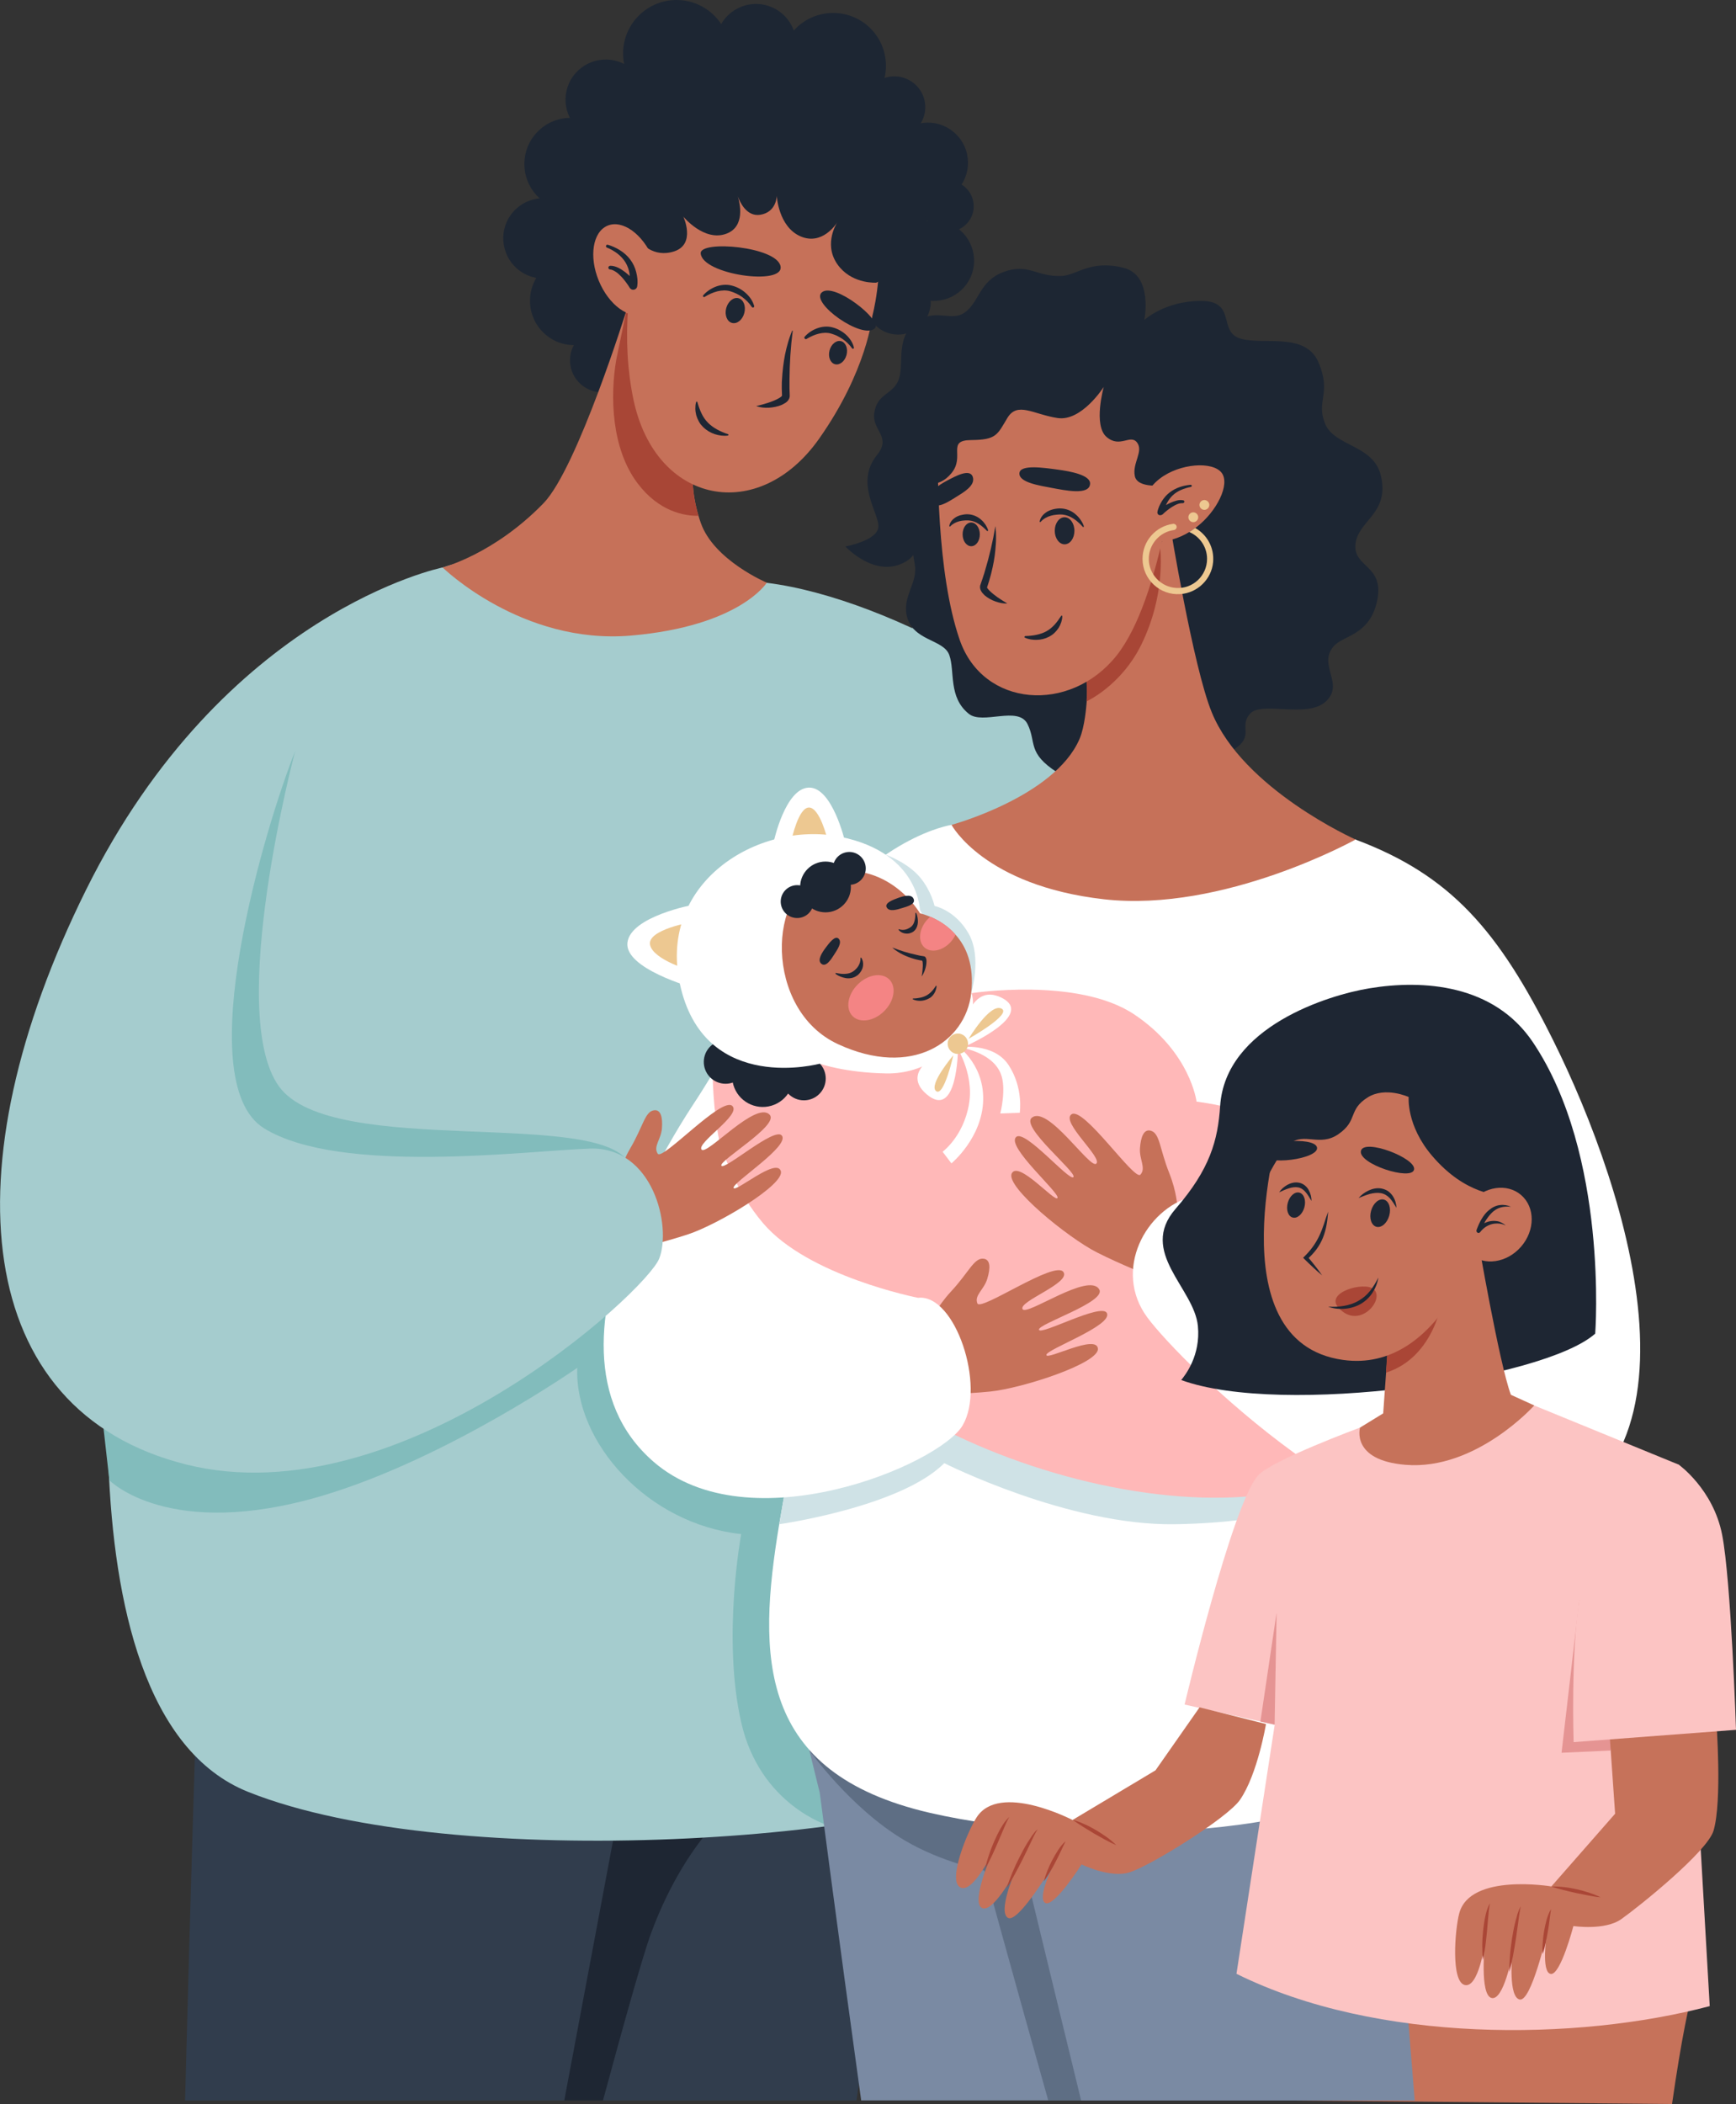 <?xml version="1.0" encoding="utf-8"?>
<!-- Generator: Adobe Illustrator 26.3.1, SVG Export Plug-In . SVG Version: 6.00 Build 0)  -->
<svg version="1.1" id="couple" xmlns="http://www.w3.org/2000/svg" xmlns:xlink="http://www.w3.org/1999/xlink" x="0px" y="0px"
	 viewBox="0 0 1552.4 1880.9" style="enable-background:new 0 0 1552.4 1880.9;" xml:space="preserve">
<rect x="0" y="0" width="1552.4" height="1880.9" fill="#333333" stroke="none"/>
<style type="text/css">
	.st0{fill:#C6725A;}
	.st1{fill:#313D4D;}
	.st2{fill:#1E2633;}
	.st3{fill:#A5CCCE;}
	.st4{fill:#82BCBC;}
	.st5{fill:#7A8AA3;}
	.st6{fill:#5E6E84;}
	.st7{fill:#1D2633;}
	.st8{fill:#FFFFFF;}
	.st9{fill:#CFE2E6;}
	.st10{fill:#C67159;}
	.st11{fill:#A84636;}
	.st12{fill:#EDC891;}
	.st13{fill:#FFB8B8;}
	.st14{fill:#F48484;}
	.st15{fill:#FCC4C3;}
	.st16{fill:#E59493;}
	.st17{fill:#AA4636;}
</style>
<path class="st0" d="M1522.3,1758c0,0-9.9,3.2-27.1,122.9l-370.7-3.4c3.2-124.7-15.4-129.6-15.4-129.6L1522.3,1758z"/>
<path class="st1" d="M812.4,1549c0,0-20,144.3-46.5,328.8H165.5c5-192.2,9.9-344.5,9.9-344.5L812.4,1549z"/>
<path class="st2" d="M668.9,1603.1c0,0-52.5,32.4-86.8,125.4c-7.2,19.5-24.5,81.3-42.9,149.2h-34.6l50.6-269.5L668.9,1603.1z"/>
<path class="st3" d="M110.7,1072.4c0,0-73.7,455.9,111.5,529.6c185.1,73.7,594.9,43.8,699.6-15.9c104.7-59.7,82.3-826.2,62.6-889.9
	c-19.7-63.7-185.7-161.2-298.8-175.2c-113.1-14-232.2-34.2-289.9-13.6C338.1,527.9,116.4,745.9,110.7,1072.4z"/>
<path class="st3" d="M589.5,992.2c0,0,117.6-193.5,172.2-224.6c54.5-31.1,101.4-39,126.8-47.9c25.4-8.9,41.1-23.1,41.1-23.1
	s-23-14.6-25.3-30.3c-2.2-15.7-21.6-4.2-38.1-15.7c-16.5-11.5-27.4-26.2-27.7-58.6c-0.3-32.5-23.3-30.8-23.3-30.8l197.9,110
	L786.2,874.7L589.5,992.2z"/>
<path class="st4" d="M264,671.2c0,0-62.1,233.7-14.6,299.9c47.2,65.9,294.8,17.5,314.6,71.7l177.4,83.3v506.1
	c0,0-61.8-18.3-78.6-92.5c-17.2-75.8,0-168.3,0-168.3c-83.6-8.9-149-81.8-146.6-148.6c0,0-116,81.1-228.2,114.4
	c-137,40.6-190.2-13.9-190.2-13.9L59,978.8L264,671.2z"/>
<path class="st5" d="M1142.4,1591.8c0,0-7.3,123.4-17.9,285.9H770.1c-21.7-157-37.1-275.4-37.1-275.4l-1.7-6.8l-7.6-30.9l302.5,19.6
	L1142.4,1591.8z"/>
<path class="st6" d="M1064.9,1877.8H937.4c-32.5-115.6-57.2-205.7-57.2-205.7s-36.8-6.5-71.6-27.1c-47.9-28.3-84.8-80.2-84.8-80.2
	l302.5,19.6L1064.9,1877.8z"/>
<path class="st5" d="M1265.1,1877.8H966.8c-37.6-154.1-65.4-269.7-65.4-269.7l336-43.4C1239.3,1568.2,1251.2,1704,1265.1,1877.8z"/>
<path class="st7" d="M709.5,27.7c-17.1,19.6-15.1,49.4,4.5,66.6c19.6,17.2,49.4,15.1,66.6-4.5c17.2-19.6,15.1-49.4-4.5-66.6
	C756.4,6.1,726.6,8.1,709.5,27.7z"/>
<path class="st7" d="M551,317.7c0,0-57.4-110.1-49.3-151.4c8.1-41.3,47.1-88.8,85.9-107c38.7-18.1,82.8-25.2,123.1-12.3
	c40.3,12.9,62.7,20.5,89.2,48.8c26.5,28.3,44.6,60.1,32.5,92.2c-12,32.1-12.2,47.6-33.9,63C776.8,266.4,611.3,377.6,551,317.7z"/>
<path class="st7" d="M479.1,119.5c-15,17.1-13.2,43.2,3.9,58.2c17.1,15,43.2,13.2,58.2-3.9c15-17.1,13.2-43.2-3.9-58.2
	C520.1,100.6,494.1,102.3,479.1,119.5z"/>
<path class="st7" d="M514.6,65.5c-13.1,14.9-11.5,37.6,3.4,50.7c14.9,13.1,37.6,11.5,50.7-3.4c13.1-14.9,11.5-37.6-3.4-50.7
	C550.4,49,527.7,50.6,514.6,65.5z"/>
<path class="st7" d="M830.8,169.4c-8.3,9.4-7.3,23.8,2.2,32.1c9.4,8.3,23.8,7.3,32.1-2.2c8.3-9.4,7.3-23.8-2.2-32.1
	C853.4,159,839.1,159.9,830.8,169.4z"/>
<path class="st7" d="M808.1,209.4c-13.1,14.9-11.5,37.6,3.4,50.7c14.9,13.1,37.6,11.5,50.7-3.4c13.1-14.9,11.5-37.6-3.4-50.7
	C843.9,192.9,821.2,194.4,808.1,209.4z"/>
<ellipse transform="matrix(0.978 -0.211 0.211 0.978 -12.092 178.01)" class="st7" cx="829.3" cy="145.7" rx="35.9" ry="35.9"/>
<path class="st7" d="M779.1,77.7c-10,11.5-8.9,28.9,2.6,38.9c11.5,10,28.9,8.9,38.9-2.6c10-11.5,8.9-28.9-2.6-38.9
	C806.5,65,789.1,66.2,779.1,77.7z"/>
<path class="st7" d="M649,15.8c-13.1,14.9-11.5,37.6,3.4,50.7c14.9,13.1,37.6,11.5,50.7-3.4c13.1-14.9,11.5-37.6-3.4-50.7
	C684.7-0.7,662,0.9,649,15.8z"/>
<ellipse transform="matrix(0.999 -3.590845e-02 3.590845e-02 0.999 -1.326 21.763)" class="st7" cx="605.2" cy="47.8" rx="47.8" ry="47.8"/>
<path class="st7" d="M516.8,303.2c-10.4,11.9-9.2,30,2.7,40.4c11.9,10.4,30,9.2,40.4-2.7c10.4-11.9,9.2-30-2.7-40.4
	C545.3,290.1,527.2,291.3,516.8,303.2z"/>
<path class="st7" d="M458.9,189.4c-13.1,14.9-11.5,37.6,3.4,50.7c14.9,13.1,37.6,11.5,50.7-3.4c13.1-14.9,11.5-37.6-3.4-50.7
	C494.7,173,472,174.5,458.9,189.4z"/>
<path class="st7" d="M781.2,250.8c-10.6,12.1-9.4,30.5,2.8,41.1c12.1,10.6,30.5,9.4,41.1-2.8c10.6-12.1,9.4-30.5-2.8-41.1
	C810.3,237.5,791.8,238.7,781.2,250.8z"/>
<path class="st7" d="M483.7,242.8c-14.4,16.5-12.7,41.6,3.8,56c16.5,14.4,41.6,12.7,56-3.8c14.4-16.5,12.7-41.6-3.8-56
	C523.2,224.6,498.1,226.3,483.7,242.8z"/>
<path class="st7" d="M1023.4,286c0,0,18.2-17,50.6-17s14.6,27.9,35.6,33.8c20.9,5.9,58.2-6.3,69.7,21.7c11.5,28-2.7,33.5,5.6,54.2
	c8.4,20.7,43.6,18.7,50,46.8c7.8,33.8-20.7,39.7-22.8,61.1c-2.1,21.5,27.7,18.3,18.8,53c-7.4,28.9-30.6,28.5-38.7,38.6
	c-13.7,16.9,10.3,33.1-6.5,48.8c-16.7,15.7-57.7-0.7-67.9,11.1c-10.3,11.8,4.5,19.7-14.4,31.9c-18.9,12.3-130.2,38.3-157.7,20.7
	c-27.6-17.7-18.6-27-26.9-43.5c-8.3-16.5-40.1,1-52.5-9.1c-18.5-14.9-12.2-37.9-17.4-52.5c-5.2-14.6-33.4-12.2-38.2-35.9
	c-3.4-16.8,10.1-29.2,7.4-44.7c-2.2-12.8-2.2-19.8-12.8-41.7c-10.6-21.9,16.9-35.2,26.2-61.4C840.8,375.7,1023.4,286,1023.4,286z"/>
<path class="st8" d="M756,1164.4l43-130.8l18.3-31.4l33.6-264.8c0,0-69,10.1-132.3,101.9c-22.1,32.1-123.2,173-137.8,228.8
	C559,1151.6,756,1164.4,756,1164.4z"/>
<path class="st8" d="M831.5,1620.6c137.3,31.7,371.6,23.5,442.6-53.1c40.5-43.6,39.6-157.3,40.2-164.2
	c6.6-82.5-0.2-213.1-10.8-327.4c-9.7-104.7-22.6-195.7-31.2-223.1c-21.7-69.3-60.1-102.3-60.1-102.3l-361.3-13.1
	c0,0-70.6,94.7-94.9,176.8c-17,57.5-21.2,220.6-40.3,341.5c-3.6,22.5-7.8,45.1-11.9,67.5c-2.4,13.3-4.8,26.4-7,39.4
	C677.2,1480.7,676.9,1584.9,831.5,1620.6z"/>
<path class="st9" d="M1014.2,1127.7c0,0.3,0.1,62.3,58.9,125.3c97.6,104.6,199.7,139.8,241.2,150.4c6.6-82.5-0.2-213.1-10.8-327.4
	l-91.3-107.6c0.8,1.3,39.3,68.7-8.1,79c-31.1,6.7-105.9,7-139.7,13.7C1019.7,1069.8,1014.2,1127.7,1014.2,1127.7z"/>
<path class="st9" d="M696.8,1362.6c0,0,108.6-15.4,147.6-54.6c32-32.2,23.6-62.6,23.6-62.6l-164.2,77.8
	C701.3,1336.4,699,1349.6,696.8,1362.6z"/>
<path class="st10" d="M850.9,737.4c0,0,28.9,54.3,136.2,66.5c107.3,12.2,225.1-53.4,225.1-53.4s-100.5-44.8-128.6-113.7
	c-16.7-40.7-37.3-167.5-37.3-167.5l-8.9,17.9l-2.4,3.6l-66.2,99.8c0,0,2.1,8.1,3,19.2c0.4,5.2,0.5,11,0,17
	c-0.4,5.2-1.8,22.9-6.4,33.7C943.2,712.3,850.9,737.4,850.9,737.4z"/>
<path class="st11" d="M971.6,627c0,0,30.9-13.9,49-50.7c21.6-44,17.4-83.3,16.6-88.9c-0.1-0.5-0.1-0.7-0.1-0.7l-2.3,4.3l-63.2,119
	C972,615.2,972.1,621,971.6,627z"/>
<path class="st10" d="M1052.8,402.1c0,0-13.1,132.6-54.6,184.3c-41.5,51.7-119.1,46-140-14.4c-20.9-60.4-19.7-155.2-19.7-184.3
	c0-29.1,37.4-92.4,113.3-84.2C1027.8,311.8,1052.4,367.2,1052.8,402.1z"/>
<path class="st7" d="M974.8,432.5c-0.6,10.7-23,5.7-34.1,3.7c-11.1-2.1-29.6-4.9-29.1-13.1c0.4-8.2,22.2-4.9,34.1-3.3
	C957.6,421.4,975.2,424.7,974.8,432.5z"/>
<path class="st7" d="M1041.3,433.7c0,0-24.1,3.5-26.5-8.1c-2.4-11.6,8-22.1,2-30c-6-7.9-15.3,5.4-27.3-5
	c-12.1-10.4-2.5-44.7-2.5-44.7s-19.7,31.1-41.3,27.8c-21.7-3.3-35.9-15-44.9,0c-9,15-9.7,19.5-32.3,19.7
	c-22.5,0.1-5.2,14.4-17.6,29.5c-12.4,15-22.3,5.5-30,17.7c-7.5,11.8,11.5,47.7-10.2,61c-27.3,16.8-54.7-13.1-54.7-13.1
	s27.6-4.9,29.4-16.8c1.8-11.9-21.8-39.4-1.1-65c13.3-16.5-4.8-22-2.5-37.5c2.5-16.7,14.8-16.2,20.8-27.5c7.2-13.7-3-37.8,15.4-52.7
	c18.5-15,32-0.3,45.1-9.9c12.5-9.2,13-28.2,34.4-36c22.3-8.2,29.3,4.6,51.8,3.6c13.8-0.6,25.4-14.7,55.4-7.3
	c26.7,6.6,18.6,46.6,18.6,46.6s31.8-19.2,48.8-0.9c17,18.3,9.9,44.5,14.9,53.2c11.5,19.7,17.1,30.7,16.2,52.3
	C1102.4,412.2,1041.3,433.7,1041.3,433.7z"/>
<path class="st9" d="M844.4,1308c0,0,111,56,206,54.6c95-1.4,138.3-23.6,138.3-23.6l-30.5-25.2l-315.4-36.4L844.4,1308z"/>
<path class="st10" d="M1023,477.6c8,10.3,29,7.4,47.1-6.5c18-13.9,30.2-38.2,22.3-48.5c-8-10.3-37.2-8.6-55.3,5.3
	C1019.1,441.7,1015.1,467.2,1023,477.6z"/>
<g>
	<path class="st12" d="M1063.5,475.6c9.3,4,15.9,13.2,15.9,24c0,15-12.6,27-27.7,26c-13.4-0.8-24.1-12-24.4-25.3
		c-0.3-13.5,9.6-24.8,22.6-26.5c1.4-0.2,2.4-1.5,2.3-2.9l0,0c-0.1-1.6-1.6-2.8-3.2-2.6c-15.4,2.1-27.3,15.3-27.3,31.3
		c0,18.2,15.4,32.8,33.9,31.5c15.3-1.1,27.8-13.3,29.2-28.5c1.2-13.1-5.5-24.7-16-30.6C1067,473.3,1065.3,474.5,1063.5,475.6z"/>
</g>
<path class="st2" d="M969.2,470.4c-0.6-2-1.6-3.8-2.8-5.5c-1.1-1.7-2.5-3.3-4.1-4.7c-3.1-2.9-7.2-4.9-11.6-5.5
	c-1.1-0.2-2.2-0.1-3.3-0.2c-1.1,0.1-2.1,0.1-3.2,0.3c-2.1,0.3-4.2,0.9-6.2,1.8c-3.9,1.8-7.5,5.2-8.3,9.5c-0.1,0.3,0.1,0.5,0.4,0.6
	c0.2,0,0.3,0,0.5-0.2l0.1-0.1c2.5-2.8,5.8-4.5,9.1-5.4c1.7-0.5,3.4-0.7,5.2-0.9c0.9-0.1,1.8-0.1,2.7-0.2c0.8,0.1,1.7,0,2.5,0.1
	c3.4,0.4,6.7,1.6,9.7,3.6c0.8,0.5,1.5,1,2.3,1.6c0.7,0.6,1.4,1.2,2.1,1.8c1.4,1.2,2.8,2.6,4,4l0,0c0.2,0.2,0.6,0.3,0.8,0
	C969.2,470.8,969.2,470.6,969.2,470.4z"/>
<path class="st2" d="M943.2,474.5c0,6.7,4,12.1,8.8,12.1c4.9,0,8.8-5.4,8.8-12.1s-4-12.1-8.8-12.1
	C947.1,462.4,943.2,467.8,943.2,474.5z"/>
<path class="st7" d="M831.8,447.3c3.4,10.1,16.4,1.2,23-2.9c6.6-4.1,17.7-10.3,15.1-18.1c-2.6-7.8-15.7-0.5-22.9,3.3
	C839.8,433.4,829.4,439.9,831.8,447.3z"/>
<path class="st2" d="M883.6,474c-0.5-1.8-1.4-3.4-2.3-4.9c-1-1.5-2.2-3-3.6-4.2c-2.7-2.6-6.4-4.4-10.3-5c-1-0.2-2-0.1-3-0.2
	c-0.9,0.1-1.9,0.1-2.8,0.3c-1.9,0.3-3.7,0.8-5.5,1.6c-3.5,1.7-6.6,4.7-7.2,8.5c0,0.3,0.1,0.5,0.4,0.6c0.2,0,0.3,0,0.4-0.1l0.1-0.1
	c2.3-2.4,5.1-3.7,8-4.5c1.5-0.4,3-0.6,4.5-0.7c0.8-0.1,1.6-0.1,2.3-0.1c0.7,0,1.5,0,2.2,0.1c2.9,0.3,5.7,1.3,8.3,3
	c2.7,1.6,5.1,3.9,7.5,6.3l0,0c0.2,0.2,0.6,0.2,0.8,0C883.6,474.4,883.6,474.2,883.6,474z"/>
<path class="st2" d="M860.8,477.7c0,5.9,3.5,10.6,7.7,10.6c4.3,0,7.7-4.7,7.7-10.6c0-5.9-3.5-10.6-7.7-10.6
	C864.2,467.1,860.8,471.8,860.8,477.7z"/>
<path class="st2" d="M890.1,470.5c-2.3,13.6-5.4,26.9-9.3,39.8l-0.7,2.4l-0.8,2.4c-0.5,1.6-1,3.2-1.6,4.8l-0.8,2.4l-0.2,0.6
	l-0.1,0.2l-0.1,0.4c-0.1,0.3-0.1,0.5-0.1,0.8c-0.1,1,0.1,1.9,0.3,2.6c0.5,1.4,1.2,2.4,1.8,3.2c0.7,0.8,1.4,1.5,2.1,2.2
	c3,2.5,6.2,4.2,9.6,5.4c3.4,1.2,7,2,10.6,1.8c0,0,0,0,0,0c0,0,0,0,0,0c-3.1-1.8-5.9-3.6-8.7-5.5c-2.7-1.9-5.3-4-7.4-6.1
	c-0.5-0.5-1-1.1-1.4-1.6c-0.4-0.5-0.6-1-0.7-1.2c0-0.1,0-0.1,0,0.1c0,0,0,0.1,0,0.1c0,0,0,0.1,0,0.1l0-0.1l0.2-0.6l0.8-2.5l0.8-2.5
	l0.7-2.5c0.5-1.7,1-3.4,1.4-5.1c1.7-6.8,3-13.7,3.6-20.6c0.3-3.5,0.6-6.9,0.6-10.4c0-1.7,0-3.5-0.1-5.2c-0.1-1.7-0.2-3.5-0.4-5.2
	c0-0.1-0.1-0.2-0.2-0.2C890.1,470.4,890.1,470.4,890.1,470.5z"/>
<path class="st9" d="M752.6,1176l-15.9-123.2c0,0-12.9,23.8-12.9,76.7C723.8,1170.9,752.6,1176,752.6,1176z"/>
<path class="st2" d="M916.4,570c3.4,1.6,7.1,2.1,10.8,2c3.7-0.1,7.5-1,10.9-2.8c0.8-0.5,1.7-0.9,2.5-1.5c0.4-0.3,0.8-0.6,1.2-0.9
	l1.1-1c1.4-1.3,2.6-2.8,3.7-4.4c1-1.6,1.8-3.3,2.4-5.1c0.5-1.8,1-3.6,0.9-5.5c0-0.3-0.2-0.5-0.5-0.5c-0.2,0-0.3,0.1-0.4,0.2l0,0
	c-1.9,2.9-3.9,5.7-6,8c-1.1,1.2-2.2,2.2-3.4,3.2c-1.2,1-2.5,1.8-3.8,2.6c-2.7,1.5-5.7,2.5-8.9,3.2c-3.2,0.7-6.6,1-10,1.1l-0.1,0
	c-0.3,0-0.6,0.3-0.6,0.6C916,569.7,916.2,569.9,916.4,570z"/>
<g>
	<path class="st13" d="M868.5,887.9c0,0,95.2-14.8,145.7,18.9c50.4,33.7,55.8,78,55.8,78s239.4,26.8,208.8,225.6
		c-30.6,198.9-368.6,136.1-511.7,18.4s-132.6-273-127.4-322.2c7.5-71.9,146.8-38.3,146.8-38.3L868.5,887.9"/>
</g>
<ellipse transform="matrix(0.556 -0.832 0.832 0.556 -482.501 1025.558)" class="st7" cx="718.1" cy="964.1" rx="19.5" ry="19.5"/>
<ellipse transform="matrix(0.724 -0.69 0.69 0.724 -476.09 709.22)" class="st7" cx="648.6" cy="949.8" rx="19.5" ry="19.5"/>
<ellipse transform="matrix(0.959 -0.284 0.284 0.959 -245.389 233.901)" class="st7" cx="682.4" cy="961.5" rx="27.4" ry="27.4"/>
<path class="st8" d="M692,752.1c0,0,10.2-47.3,31.2-48c21-0.8,32.4,48,32.4,48H692z"/>
<path class="st8" d="M619.6,808.9c0,0-55.5,10.3-58.5,33.6c-3.1,23.3,58.5,40.4,58.5,40.4V808.9z"/>
<path class="st12" d="M707.9,750.6c0,0,6.1-29.1,15.7-28.7c9.6,0.4,16.2,28,16.2,28L707.9,750.6z"/>
<path class="st12" d="M619.6,824.1c0,0-41,6.8-38.3,20.5c2.7,13.7,38.3,24,38.3,22.9C619.6,866.4,619.6,824.1,619.6,824.1z"/>
<path class="st9" d="M792.1,764.1c0,0,19.4,6.8,30.7,20.3c10.1,12.1,12.9,25.5,12.9,25.5s18.4,3.5,30.5,24.7
	c12.1,21.2,2.3,53.2,2.3,53.2L792.1,764.1z"/>
<path class="st8" d="M850.9,935.8c0,0-21.6,24.5-58.3,23.8c-36.7-0.6-59.6-8.7-59.6-8.7S632.5,978.3,609,884
	c-23.6-94.3,69-150.7,142.2-136c73.2,14.7,71.6,68.5,71.6,68.5s49.9,56.4,47.2,81.5S850.9,935.8,850.9,935.8z"/>
<path class="st10" d="M868.5,887.9c-5,43.6-52.9,76.2-119.2,45.5C682.9,902.7,686,794,737.6,781c56.5-14.2,85.1,35.5,85.1,35.5
	s3.8,0.8,9.3,3.1c6.4,2.7,15.2,7.6,22.5,16C864.1,846.3,871.3,862.8,868.5,887.9z"/>
<ellipse transform="matrix(0.973 -0.23 0.23 0.973 -158.135 195.281)" class="st7" cx="759.5" cy="776.7" rx="14.7" ry="14.7"/>
<circle class="st7" cx="738.2" cy="792.9" r="22.7"/>
<ellipse transform="matrix(0.944 -0.33 0.33 0.944 -225.99 280.128)" class="st7" cx="712.7" cy="806.2" rx="14.7" ry="14.7"/>
<path class="st2" d="M819.5,816.5c0.6,1.4,0.9,2.8,1.1,4.2c0.2,1.4,0.3,2.8,0.2,4.1c-0.2,2.7-1.2,5.3-2.9,7
	c-0.4,0.5-0.9,0.8-1.4,1.2c-0.5,0.3-1,0.6-1.6,0.8c-1.1,0.5-2.3,0.8-3.6,0.8c-2.6,0.1-5.6-0.8-7.7-3.3c-0.1-0.2-0.2-0.4-0.1-0.5
	c0.1-0.1,0.2-0.1,0.3-0.1l0.1,0c2.3,0.8,4.4,0.7,6.2,0.2c0.9-0.3,1.8-0.6,2.6-1.1c0.4-0.2,0.8-0.5,1.2-0.7c0.3-0.3,0.7-0.5,1.1-0.8
	c1.3-1.2,2.3-2.9,2.8-5c0.6-2.1,0.8-4.5,0.8-7l0,0c0-0.2,0.2-0.4,0.4-0.3C819.3,816.2,819.5,816.3,819.5,816.5z"/>
<path class="st2" d="M747.4,870.8c1.4,1,2.8,1.7,4.3,2.3c1.5,0.6,3.1,1,4.6,1.3c3.2,0.5,6.4,0,9.1-1.6c0.7-0.4,1.2-0.9,1.9-1.3
	c0.5-0.5,1-1,1.5-1.6c0.9-1.1,1.7-2.4,2.3-3.9c1.1-2.9,1.1-6.6-0.8-9.7c-0.1-0.2-0.4-0.3-0.6-0.2c-0.1,0.1-0.2,0.2-0.2,0.3l0,0.1
	c0.1,2.9-0.8,5.2-2,7.2c-0.6,1-1.4,1.9-2.2,2.7c-0.4,0.4-0.9,0.8-1.3,1.2c-0.5,0.3-0.9,0.7-1.4,1c-1.9,1.2-4.2,1.9-6.8,2
	c-2.6,0.2-5.4-0.2-8.2-0.8l0,0c-0.3-0.1-0.5,0.1-0.5,0.4C747.2,870.5,747.3,870.7,747.4,870.8z"/>
<path class="st2" d="M798.6,847.3c6.7,2.6,13.5,4.7,20.5,6.2l1.3,0.3l1.3,0.3c0.9,0.2,1.8,0.4,2.7,0.5l1.3,0.2l0.3,0.1l0.1,0l0.2,0
	c0.1,0,0.3,0.1,0.4,0.1c0.5,0.2,0.8,0.6,1,0.9c0.4,0.7,0.6,1.3,0.7,1.9c0.1,0.6,0.1,1.2,0.1,1.8c0,2.4-0.5,4.6-1.2,6.9
	c-0.7,2.2-1.7,4.4-3.1,6.4c0,0,0,0,0,0c0,0,0,0,0,0c0.4-2.2,0.7-4.3,0.8-6.4c0.2-2,0.3-4.1,0.1-5.8c0-0.4-0.1-0.9-0.2-1.2
	c-0.1-0.3-0.2-0.6-0.3-0.7c0,0,0,0,0,0c0,0,0,0,0.1,0c0,0,0,0,0,0l-0.1,0l-0.3-0.1l-1.4-0.2l-1.4-0.3l-1.4-0.3
	c-0.9-0.2-1.8-0.4-2.7-0.7c-3.5-1-6.9-2.3-10.2-3.9c-1.6-0.8-3.2-1.7-4.7-2.7c-0.8-0.5-1.5-1-2.2-1.5c-0.7-0.5-1.4-1.1-2.1-1.7
	c0,0,0-0.1,0-0.2C798.5,847.3,798.6,847.3,798.6,847.3z"/>
<path class="st2" d="M816.4,893.4c2.1,1,4.4,1.3,6.8,1.3c2.3-0.1,4.7-0.7,6.9-1.8c0.5-0.3,1.1-0.6,1.6-0.9c0.2-0.2,0.5-0.4,0.7-0.5
	l0.7-0.6c0.9-0.8,1.7-1.8,2.3-2.8c0.6-1,1.1-2.1,1.5-3.2c0.3-1.1,0.6-2.2,0.6-3.4c0-0.2-0.1-0.3-0.3-0.3c-0.1,0-0.2,0.1-0.3,0.1l0,0
	c-1.2,1.8-2.4,3.6-3.8,5c-0.7,0.7-1.4,1.4-2.2,2c-0.8,0.6-1.5,1.1-2.4,1.6c-1.7,0.9-3.6,1.6-5.6,2c-2,0.4-4.1,0.7-6.3,0.7l0,0
	c-0.2,0-0.4,0.2-0.4,0.4C816.2,893.2,816.3,893.4,816.4,893.4z"/>
<path class="st7" d="M734.1,861.2c4.3,4.4,9.4-4,12-8.1s7.2-10.5,3.9-13.9c-3.3-3.4-8.8,4.2-11.8,8.2
	C735.1,851.6,730.9,858,734.1,861.2z"/>
<path class="st7" d="M816.7,803c3.1,5.3-5.8,7.5-10.1,8.8c-4.3,1.3-11.2,3.6-13.6-0.5c-2.4-4.1,5.8-7,10.2-8.6
	C807.7,801.1,814.5,799.1,816.7,803z"/>
<ellipse transform="matrix(0.707 -0.707 0.707 0.707 -402.554 812.106)" class="st14" cx="779" cy="892" rx="23.2" ry="16.8"/>
<path class="st14" d="M854.5,835.5c-1,2.1-2.3,4.2-3.9,6.1c-7.1,8.2-17.7,10.7-23.8,5.5c-6-5.2-5.2-16.1,1.9-24.4
	c1-1.2,2.1-2.3,3.3-3.2C838.4,822.3,847.2,827.1,854.5,835.5z"/>
<path class="st8" d="M859.5,927.3c0,0,6.2-50.5,36.3-35.3c30.1,15.2-30.2,42.2-30.2,42.2L859.5,927.3z"/>
<path class="st8" d="M850.9,935.8c0,0-49.6,19.3-22.2,42.5c27.4,23.2,27.9-39.4,27.9-39.4L850.9,935.8z"/>
<path class="st8" d="M853.7,933c0,0,17.8,25.2,12.8,54.1c-5,29-23.6,42.5-23.6,42.5l7.9,10.4c0,0,27.7-22.8,28.4-56.8
	C879.9,949.3,853.7,933,853.7,933z"/>
<path class="st8" d="M857.5,936.2c0,0,30.9-4.6,44.4,15.9s10,42.7,10,42.7l-17.4,0.6c0,0,5.8-22.3,0.4-35.6
	C886.8,939.8,857.5,936.2,857.5,936.2z"/>
<path class="st12" d="M852.5,943.4c0,0-22.5,26.4-15.4,32C844.1,980.9,852.5,943.4,852.5,943.4z"/>
<path class="st12" d="M866.2,928.6c0,0,19.1-32,29.3-27C905.6,906.5,866.2,928.6,866.2,928.6z"/>
<path class="st12" d="M865.6,934.2c-0.6,5-5.2,8.5-10.2,7.9c-5-0.6-8.5-5.2-7.9-10.2c0.6-5,5.2-8.5,10.2-7.9
	C862.7,924.6,866.2,929.2,865.6,934.2z"/>
<path class="st10" d="M832.9,1180c0,0,5-11.9,17.5-25.4c15.8-17,20.5-29.9,28.7-29.4c6.8,0.4,6.7,8.5,3.7,18.2
	c-3,9.7-11.7,14.5-8.8,21.8c2.9,7.4,69.8-39.1,77-28c6.5,9.9-40.3,26.1-36.6,33.1c3.5,6.6,59.4-33.5,68.6-17.6
	c6.6,11.4-55.7,31-53.9,36.1c1.8,5.1,55.9-24.4,60.7-15c5.7,11.2-54.4,32.5-54.1,37.5c0.3,5,44.5-18.9,46.1-5.8
	c1.6,13.1-67.6,35.6-96.5,38.5c-24.6,2.5-52.2,2.5-52.2,2.5L832.9,1180z"/>
<path class="st10" d="M1052.8,1078.7c0,0-0.4-12.9-7.2-30c-8.6-21.5-8.3-35.2-16.2-37.8c-6.5-2.1-9.3,5.5-10,15.6
	c-0.7,10.1,5.7,17.7,0.4,23.6c-5.4,5.8-51-61.6-61.7-53.9c-9.6,6.9,28.2,38.9,22.2,44.1c-5.7,4.9-43.3-52.7-57.6-41.1
	c-10.3,8.3,40.7,49,37.2,53.1c-3.5,4.1-43.3-43-51.2-35.9c-9.3,8.4,39,49.9,37,54.5c-2,4.6-34.7-33.6-40.9-22
	c-6.2,11.7,50.2,57.6,76.1,70.7c22.1,11.2,47.8,21.2,47.8,21.2L1052.8,1078.7z"/>
<path class="st8" d="M821,1160.2c33.2-3.7,60.6,78.9,39.8,114.1c-20.9,35.2-190.6,106.6-276.2,32.6
	C460.8,1199.8,633,968.3,633,968.3s4.1,71.7,49.3,125.1C722.7,1141,821,1160.2,821,1160.2z"/>
<path class="st2" d="M1064.6,433.4c-3.2,0.3-6.4,0.9-9.6,2c-3.2,1.1-6.3,2.7-9,4.8c-2.8,2.1-5.1,4.8-7,7.8c-0.9,1.5-1.7,3-2.4,4.6
	c-0.3,0.8-0.6,1.6-0.9,2.4c-0.1,0.4-0.2,0.8-0.4,1.3c-0.1,0.4-0.2,0.8-0.3,1.4c-0.2,1.5,0.8,2.9,2.4,2.9c0.7,0,1.4-0.2,2-0.6
	l0.4-0.3l0,0c1.2-1.2,2.6-2.4,4-3.5c1.4-1.1,2.9-2.2,4.4-3.1c1.5-0.9,3-1.8,4.6-2.4c1.6-0.6,3.2-1,4.6-0.9l0.1,0
	c0.7,0.1,1.4-0.4,1.6-1.1c0.1-0.6-0.2-1.2-0.8-1.4c-2.1-0.5-4.2-0.3-6.1,0.2c-2,0.5-3.8,1.2-5.6,2c-1.4,0.6-2.7,1.3-3.9,2
	c0.2-0.6,0.5-1.1,0.8-1.7c1.3-2.5,3-4.9,5.1-6.9c2.1-2,4.7-3.7,7.5-4.9c2.8-1.2,5.7-2.1,8.7-2.7c0.6-0.1,1-0.6,1-1.2
	C1065.6,433.7,1065.1,433.4,1064.6,433.4z"/>
<path class="st8" d="M1066.1,1069.6c54-14.4,154.7,8.2,170.2-8.6c24.8-26.8-10.2-75.2-21.1-89c1.5-1-12.7-216.5-3.1-221.5
	c85.2,31.9,128,81.3,176.9,179.7c66.9,134.4,151.6,396.1-39.4,438.7c-113.4,25.3-292.2-148.9-323.5-191S1024.4,1080.7,1066.1,1069.6
	z"/>
<path class="st12" d="M1062.7,462.4c0,2.4,2,4.4,4.4,4.4c2.4,0,4.4-2,4.4-4.4c0-2.4-2-4.4-4.4-4.4
	C1064.6,458,1062.7,460,1062.7,462.4z"/>
<path class="st12" d="M1072.6,451.4c0,2.4,2,4.4,4.4,4.4s4.4-2,4.4-4.4c0-2.4-2-4.4-4.4-4.4S1072.6,449,1072.6,451.4z"/>
<path class="st10" d="M552.6,1054c0,0,2.2-12.3,11.1-27.6c11.3-19.3,13-32.5,20.9-33.8c6.5-1.1,8.1,6.6,7.3,16.3
	c-0.8,9.8-8,16.1-3.7,22.5c4.3,6.3,57.5-51.6,66.7-42.7c8.2,8-32.4,33.1-27.5,39c4.7,5.5,48.9-44.2,60.9-31.1
	c8.7,9.4-45.9,41.1-43.2,45.5c2.8,4.4,47.5-34.9,54-27c7.7,9.3-44.4,42.2-43.1,46.8c1.3,4.7,37.9-27.2,42.2-15.2
	c4.3,12-56.2,47.9-82.8,56.7c-22.7,7.5-48.7,13.4-48.7,13.4L552.6,1054z"/>
<path class="st3" d="M395.8,507.3c0,0-195.5,39.5-318.9,288.3c-123.4,248.9-101.5,465.9,89.6,513.6
	c191.1,47.8,411.4-154.4,423-184.1c11.2-28.6-5.3-100.3-62.2-98.3c-57,2-223.4,23.7-291.1-18.1c-67.7-41.8,1.5-272.1,27.9-337.5
	C297.3,588.8,395.8,507.3,395.8,507.3z"/>
<path class="st10" d="M685.7,520.9c0,0-24.1,38.9-121.6,47.3c-97.6,8.3-168.3-60.9-168.3-60.9s45.7-11.6,90.2-57.4
	c30.4-31.3,74.8-174.3,74.8-174.3l59.7,131.9c0,0-2.1,10-1,25.4v0c0.6,8.1,2,17.7,5.1,28.1c0.6,2.1,1.3,4.3,2.1,6.5
	C638.4,500.9,685.7,520.9,685.7,520.9z"/>
<path class="st11" d="M624.6,461.1c-12.3,0.2-35.2-3.5-54.5-29.1c-23.3-30.9-24.7-77.6-19-110.5c0,0,8.7-42.1,8.7-42.1l9.7,5.3
	l50,148.3v0C620,441.1,621.5,450.7,624.6,461.1z"/>
<path class="st10" d="M780.1,282.4c0,0-4.6,48.8-47.7,109.9c-54,76.5-146,58.9-165.9-34.9c-21.5-101.5,16-257.9,134.2-237.5
	C818.8,140.2,780.1,282.4,780.1,282.4z"/>
<path class="st7" d="M652.4,66.5l104.3,35.6l41.6,71.3l13.9,64.9l-28.6,14.4c0,0-19.6,1.3-32.4-13.4c-15.9-18.4-3.8-38.5-2.4-40.7
	c-1.3,2.1-13.7,20.8-32.7,12.8c-20.1-8.5-21.5-36.4-21.5-36.4s0,14.7-14.8,17c-12.4,1.9-18.3-11.8-20-16.4
	c1.8,5.8,6.9,26.9-10.2,33.3c-19.9,7.5-38.5-15.2-38.5-15.2s11.3,24.3-7.9,30.9c-19.2,6.5-30.4-8.3-30.4-8.3l-17.7-53.6L652.4,66.5z
	"/>
<path class="st7" d="M626.6,226.5c1.3,19,74.7,29.3,71.4,11.6C694.9,220.4,625.8,214.5,626.6,226.5z"/>
<path class="st7" d="M628.9,263.9c3.1-3.4,6.9-6,11.3-7.7c4.4-1.6,9.4-2.2,14.2-0.9c4.7,1.2,8.8,3.4,12.4,6.6
	c3.5,3.1,6.3,7,7.6,11.6c0.2,0.6-0.2,1.3-0.8,1.4c-0.5,0.1-1-0.1-1.3-0.5l-0.1-0.1c-2.2-3.4-5.2-6.3-8.4-8.7
	c-3.2-2.3-7-4.1-10.7-5.2c-3.7-1.1-7.6-0.9-11.5,0c-3.9,1-7.7,2.7-11.3,4.9l-0.1,0.1c-0.5,0.3-1.1,0.2-1.4-0.3
	C628.5,264.8,628.6,264.3,628.9,263.9z"/>
<path class="st7" d="M665.6,279.8c-1.6,6.1-6.5,10.1-11,8.9c-4.5-1.2-6.8-7.1-5.2-13.2c1.6-6.1,6.6-10.1,11-8.9
	C664.9,267.8,667.2,273.7,665.6,279.8z"/>
<path class="st7" d="M719.6,301c3-3.4,6.8-5.9,11.1-7.5c4.3-1.6,9.3-2.1,13.9-0.8l1.7,0.5c0.6,0.2,1.1,0.4,1.6,0.6
	c1.1,0.4,2.1,0.9,3.1,1.5c2,1.1,3.9,2.4,5.6,4c3.3,3.1,6,6.9,7,11.4c0.1,0.5-0.2,1-0.7,1.1c-0.4,0.1-0.7-0.1-0.9-0.4l-0.1-0.1
	c-2.3-3.2-5.2-6-8.4-8.2c-1.6-1.1-3.3-2-5-2.9c-0.9-0.4-1.7-0.8-2.7-1.1c-0.9-0.4-1.8-0.6-2.7-0.9c-3.5-1-7.2-0.8-10.9,0.1
	c-3.7,0.9-7.4,2.6-10.8,4.6l-0.1,0.1c-0.6,0.4-1.4,0.2-1.8-0.5C719.1,302,719.2,301.4,719.6,301z"/>
<path class="st7" d="M757,317.3c-1.5,5.7-6.1,9.4-10.3,8.3c-4.2-1.1-6.4-6.6-4.9-12.3c1.5-5.7,6.1-9.4,10.3-8.3
	C756.3,306.1,758.5,311.6,757,317.3z"/>
<path class="st7" d="M782.4,293.4c-10.7,11-58.5-22.9-47.4-32.1C746.1,252.1,789.2,286.4,782.4,293.4z"/>
<path class="st10" d="M543.4,201.7c-13.4,5.5-16.9,27.7-7.9,49.4c9,21.7,27.2,34.9,40.5,29.3c13.4-5.5,16.9-27.7,7.9-49.4
	C574.9,209.3,556.7,196.2,543.4,201.7z"/>
<path class="st7" d="M543.5,218.8c3.8,1.1,7.4,2.7,10.9,4.9c3.4,2.1,6.6,4.9,9.1,8.2c2.5,3.3,4.4,7.2,5.4,11.3
	c0.5,2,0.9,4.1,1.1,6.2c0.1,1.1,0.1,2.1,0.1,3.2c0,0.5,0,1.1-0.1,1.6c0,0.6-0.1,1-0.2,1.8c-0.3,1.9-2.1,3.3-4.1,3
	c-0.9-0.1-1.6-0.6-2.2-1.2l-0.3-0.4l0,0c-1-1.7-2.3-3.6-3.6-5.3c-1.3-1.7-2.6-3.4-4.1-4.9c-1.5-1.5-3-3-4.7-4.1
	c-1.7-1.1-3.5-2.1-5.2-2.2l-0.1,0c-0.9-0.1-1.6-0.9-1.5-1.8c0.1-0.8,0.8-1.4,1.6-1.5c2.7-0.1,5.2,0.8,7.4,1.8
	c2.2,1.1,4.2,2.5,6.1,3.9c1.9,1.5,3.6,3,5.3,4.7c1.7,1.7,3.2,3.3,4.8,5.2l0,0l-6.6,1.4c0.1-0.2,0.2-0.7,0.2-1.1
	c0.1-0.4,0.1-0.8,0.2-1.2c0.1-0.8,0.2-1.7,0.2-2.6c0-1.7-0.1-3.5-0.3-5.2c-0.5-3.4-1.7-6.8-3.5-9.8c-1.8-3-4.3-5.7-7.1-7.9
	c-2.9-2.2-6.1-4.1-9.6-5.5c-0.7-0.3-1-1-0.7-1.7C542.1,219,542.8,218.6,543.5,218.8z"/>
<path class="st2" d="M708.9,295.7c-1.9,14.7-2.8,29.2-2.9,43.7l0,2.7l0,2.7c0,1.8,0,3.6,0.1,5.4l0.1,2.7l0,0.7l0,0.2l0,0.4
	c0,0.3,0,0.6-0.1,0.8c-0.2,1.1-0.6,1.9-1.1,2.6c-0.9,1.3-1.9,2.1-2.9,2.7c-1,0.6-1.9,1.1-2.9,1.6c-3.8,1.6-7.7,2.3-11.6,2.6
	c-3.9,0.2-7.8-0.2-11.4-1.5c0,0,0,0,0,0c0,0,0,0,0,0c3.7-0.8,7.2-1.8,10.6-2.9c3.4-1.1,6.7-2.4,9.5-4c0.7-0.4,1.4-0.8,1.9-1.2
	c0.5-0.4,1-0.9,1.1-1.1c0.1-0.1,0-0.1,0,0.1c0,0,0,0.1,0,0.1c0,0,0,0.1,0,0.1l0-0.2l0-0.7l-0.1-2.8l-0.1-2.8l0-2.8
	c0-1.9,0-3.7,0.2-5.6c0.4-7.5,1.3-14.9,2.7-22.2c0.8-3.7,1.6-7.3,2.7-10.9c0.5-1.8,1.1-3.6,1.7-5.3c0.6-1.8,1.3-3.5,2-5.2
	c0-0.1,0.2-0.1,0.2-0.1C708.9,295.6,708.9,295.6,708.9,295.7z"/>
<path class="st2" d="M650.8,389.4c-3.9,0.5-7.9-0.1-11.7-1.3c-3.8-1.3-7.4-3.4-10.3-6.3c-0.7-0.7-1.4-1.5-2.1-2.3
	c-0.3-0.4-0.7-0.8-0.9-1.3l-0.8-1.3c-1-1.8-1.8-3.7-2.4-5.7c-0.5-2-0.8-4-0.8-5.9c0-2,0.1-4,0.7-5.9c0.1-0.3,0.4-0.4,0.7-0.4
	c0.2,0.1,0.3,0.2,0.4,0.4l0,0c1,3.6,2.2,7,3.7,10.1c0.7,1.6,1.6,3,2.5,4.4c0.9,1.4,2,2.6,3.1,3.8c2.3,2.4,5.1,4.4,8.1,6.1
	c3,1.7,6.4,3.1,9.9,4.3l0.1,0c0.3,0.1,0.5,0.5,0.4,0.8C651.2,389.2,651,389.3,650.8,389.4z"/>
<g>
	<g>
		<path class="st2" d="M1426.5,1192.2c0,0,12.1-159.7-55.8-260.6c-34.9-51.8-98.1-56-146.1-48.1c-36.2,5.9-128.8,34.2-133.5,105.2
			c-2,30.5-9,56.5-39.9,92c-33.5,38.6,16.7,70.7,20,104.7c2.6,26.5-11.5,44.1-14.9,48.3C1146.4,1266.6,1380.3,1233.4,1426.5,1192.2z
			"/>
	</g>
</g>
<path class="st15" d="M1216.2,1276.2c0,0-79,29.2-91.2,42.8c-23.3,26-65.7,204.8-65.7,204.8l80.6,18l-34.2,222.7
	c125.8,62.4,304.6,60.2,423.2,28.9l-27.8-484.1l-129-52.8L1216.2,1276.2z"/>
<polygon class="st16" points="1440.3,1564.9 1396.4,1566.9 1412.3,1429.9 1445.5,1521.3 "/>
<path class="st0" d="M1372,1256.4c0,0-52.1,58.2-115,53.1c-49.4-4-40.8-33.3-40.8-33.3l20.7-12.7l5.4-75.7l79.1-81.3
	c0,0,19.2,112,29.7,140.4L1372,1256.4z"/>
<path class="st17" d="M1290,1160.5c0,0-6.5,52.6-50.6,66.6l1.8-27.6c0,0,1.2,0.2,1.2,0.2L1290,1160.5z"/>
<g>
	<g>
		<path class="st0" d="M1145.7,1002.9c0,0-59.8,196.7,55.2,212.8c87.3,12.3,122.7-109,122.7-109c18.2-35.5,10.7-151.1-67.6-157.3
			C1177.6,943.3,1150.4,987.2,1145.7,1002.9z"/>
	</g>
</g>
<path class="st17" d="M1228.3,1152.4c10.8,9-13,37.3-31.4,16.6C1184.5,1155.3,1219.9,1145.4,1228.3,1152.4z"/>
<g>
	<g>
		<path class="st2" d="M1344.5,1070.3c-4.3-3-33.2-1.1-63.9-37.1c-23.2-27.2-20.9-52.5-20.9-52.5s-20.7-9.6-36.6,0.3
			c-18,11.3-8.4,20.7-26.4,33c-16.7,11.4-30.1-2-43.4,8.4c-9.1,7.1-22.1,34.1-22.1,34.1s-48.3-26.9-25.6-62.8
			c22.8-36,98.1-96.3,156.4-81.7c58.3,14.6,85.1,63.5,84.3,96.9C1345.5,1042.2,1344.5,1070.3,1344.5,1070.3z"/>
	</g>
</g>
<path class="st2" d="M1143.8,1065.9c1.9-2.8,4.4-5,7.4-6.7c3-1.6,6.7-2.7,10.5-1.9c3.8,0.7,7,3.5,8.6,6.6c1.7,3.1,2.5,6.4,2.5,9.7
	c-1.7-2.8-3.3-5.6-5.2-7.8c-1.9-2.3-4.1-3.8-6.7-4.3c-2.5-0.5-5.4-0.1-8.3,0.8C1149.7,1063.2,1146.8,1064.5,1143.8,1065.9z"/>
<path class="st2" d="M1166.4,1079.4c-1.7,6.1-6.4,10.2-10.5,9c-4.1-1.1-6-7-4.3-13.2s6.4-10.2,10.5-9
	C1166.2,1067.4,1168.1,1073.3,1166.4,1079.4z"/>
<path class="st2" d="M1214.9,1071c2.4-2.9,5.5-5.1,8.9-6.7c3.4-1.6,7.5-2.6,11.6-1.8c2,0.4,4,1.1,5.8,2.3c1.7,1.2,3.1,2.7,4.2,4.3
	c2.2,3.3,3.2,7,3.4,10.7c-1.9-3.2-3.8-6.2-6-8.7c-2.3-2.4-5-4-8.1-4.5c-3.1-0.5-6.4-0.1-9.7,0.7
	C1221.6,1068.3,1218.3,1069.6,1214.9,1071z"/>
<path class="st2" d="M1242.3,1086.8c-1.9,6.7-7,11.1-11.5,9.9c-4.5-1.3-6.6-7.7-4.7-14.4c1.9-6.7,7-11.1,11.5-9.9
	C1242.1,1073.7,1244.2,1080.1,1242.3,1086.8z"/>
<path class="st2" d="M1187.7,1083.1c-0.3,3.9-0.7,7.8-1.4,11.7c-0.7,3.9-1.7,7.7-3.2,11.5c-1.5,3.8-3.5,7.3-5.9,10.6
	c-2.4,3.2-5.2,6.2-8.2,8.8l0.1-2.5c2.3,2.7,4.6,5.5,6.8,8.3c2.2,2.8,4.4,5.7,6.4,8.6c-2.8-2.3-5.5-4.6-8.1-7.1
	c-2.6-2.4-5.2-4.9-7.7-7.4l-1.2-1.2l1.3-1.3c2.7-2.7,5.2-5.5,7.4-8.6c2.2-3,4.1-6.3,5.7-9.6c1.6-3.4,3-7,4.2-10.6
	C1185.1,1090.5,1186.3,1086.8,1187.7,1083.1z"/>
<path class="st2" d="M1217,1028.9c-2.5,11.6,45.2,27,47.5,16.7C1266.8,1035.4,1219.5,1017.3,1217,1028.9z"/>
<path class="st2" d="M1127.7,1031.4c2.8,11.6,52.4,4.6,50-5.7C1175.4,1015.5,1124.9,1019.8,1127.7,1031.4z"/>
<ellipse transform="matrix(0.655 -0.756 0.756 0.655 -365.509 1388.679)" class="st0" cx="1336.9" cy="1094.3" rx="34.9" ry="30.1"/>
<path class="st2" d="M1346.5,1095.6c-2-1.1-4.2-1.6-6.3-1.8c-2.2-0.1-4.3,0-6.4,0.6c-2,0.6-4,1.5-5.7,2.7c-1.7,1.2-3.2,2.7-4.5,4.4
	c-0.6,0.8-1.8,1-2.6,0.3c-0.6-0.5-0.9-1.4-0.6-2.2l0-0.1c1.2-3.3,2.6-6.5,4.4-9.6c0.9-1.5,1.9-3,3-4.4c1.1-1.4,2.4-2.7,3.8-3.8
	c2.7-2.3,6.1-4,9.6-4.4c3.5-0.5,6.9,0.2,10,1.5c-3.3-0.3-6.5-0.2-9.5,0.7c-3,0.9-5.6,2.6-7.8,4.8c-1.1,1.1-2.1,2.3-3.1,3.6
	c-1,1.3-1.8,2.6-2.7,4c-1.6,2.8-3.1,5.8-4.3,8.9l-3.1-1.9c1.6-1.9,3.5-3.6,5.7-4.9c2.1-1.2,4.5-2.1,6.9-2.4c2.4-0.3,4.8-0.2,7.1,0.4
	C1342.7,1092.9,1344.9,1094,1346.5,1095.6z"/>
<path class="st0" d="M1534.8,1538.6c0,0,5.4,71.5-2.5,98c-5.6,18.7-65.7,67.1-82.3,78.9c-14.8,10.6-43,6.3-43,6.3
	s-11.5,44.2-20.3,42.8c-8.7-1.4-3.6-35.3-3.6-35.3s-13.8,60.3-24.1,58.2c-10.3-2.1-6.8-39.5-6.8-39.5s-7.6,40.8-18.4,38.1
	c-10.8-2.7-6-48.9-6-48.9s-5.6,40.4-18,37.3s-8.8-49.2-4.9-64c9.6-36.4,82.4-24.1,82.4-24.1l57-65l-5.4-77.6L1534.8,1538.6z"/>
<path class="st15" d="M1552.4,1546.4c0,0-4.4-133.5-12.4-174.4c-8-40.9-39-62.8-39-62.8s-80.9,72.6-88.7,120.7
	c-7.7,48.1-5.1,127.5-5.1,127.5L1552.4,1546.4z"/>
<polygon class="st16" points="1139.8,1541.8 1141.6,1441.5 1127.1,1539 "/>
<path class="st17" d="M1326.1,1752.1c-0.5-4.3-0.6-8.6-0.6-12.9c0-4.3,0.3-8.6,0.7-12.8c0.5-4.3,1-8.5,1.9-12.7
	c0.9-4.2,2-8.5,4.3-12.2c-0.9,4.2-1.2,8.4-1.6,12.6l-1.1,12.7c-0.4,4.2-0.9,8.5-1.4,12.7C1327.7,1743.6,1327.1,1747.9,1326.1,1752.1
	z"/>
<path class="st17" d="M1349.7,1762.9c-0.1-5,0.2-10,0.6-15c0.4-5,1.1-9.9,1.8-14.9c0.8-4.9,1.7-9.9,2.9-14.7c0.6-2.4,1.3-4.9,2-7.3
	c0.4-1.2,0.8-2.4,1.3-3.6c0.3-0.6,0.5-1.2,0.8-1.7l0.9-1.6c-0.3,1.2-0.6,2.4-0.8,3.7c-0.2,1.2-0.4,2.4-0.6,3.7
	c-0.4,2.5-0.7,4.9-1,7.4c-0.7,4.9-1.4,9.8-2.1,14.8c-0.8,4.9-1.6,9.8-2.5,14.7C1352.1,1753.1,1351,1758,1349.7,1762.9z"/>
<path class="st17" d="M1379.5,1746.8c-0.3-3.5-0.2-6.9,0.1-10.3c0.2-3.4,0.6-6.8,1.2-10.2c0.6-3.4,1.3-6.7,2.2-10
	c1-3.3,2.1-6.6,4-9.6c-0.6,3.4-0.9,6.8-1.4,10.1c-0.4,3.4-0.9,6.7-1.5,10.1c-0.6,3.3-1.2,6.7-1.9,10
	C1381.5,1740.2,1380.7,1743.5,1379.5,1746.8z"/>
<path class="st2" d="M1187.7,1168.1c4.8,0.3,9.6,0.1,14.1-0.7c4.6-0.8,9-2.2,12.9-4.5c4-2.2,7.5-5.2,10.4-8.8
	c2.9-3.6,5.3-7.7,7.5-12c-0.8,4.8-2.6,9.4-5.3,13.6c-2.7,4.2-6.5,7.7-10.9,10.2c-4.4,2.4-9.4,3.8-14.3,4.1
	C1197.2,1170.4,1192.2,1169.8,1187.7,1168.1z"/>
<path class="st17" d="M1387.3,1686.6c3.8-0.3,7.6,0,11.4,0.4c3.8,0.4,7.5,1.1,11.2,1.9c3.7,0.9,7.3,1.8,10.9,3
	c3.6,1.2,7.1,2.5,10.5,4.2c-3.8-0.3-7.5-1-11.2-1.7c-3.7-0.7-7.3-1.5-11-2.2C1401.8,1690.6,1394.5,1688.8,1387.3,1686.6z"/>
<g>
	<path class="st0" d="M1132.1,1541.2c0,0-7.5,44.9-23.2,67.7c-11,16.1-79.4,58.7-98.8,64.9c-17.4,5.5-42.9-7.1-42.9-7.1
		s-24.5,38.5-32.4,34.5c-7.9-4,7.4-34.7,7.4-34.7s-31.6,53.2-40.8,48c-9.2-5.2,5.6-39.7,5.6-39.7s-19.7,36.6-29.2,30.7
		c-9.5-5.9,9.2-48.4,9.2-48.4s-17.7,36.7-28.6,30c-10.9-6.7,6.6-49.5,14.9-62.4c20.3-31.8,85.8,2.3,85.8,2.3l74.2-44.4l39.4-56.3
		L1132.1,1541.2z"/>
	<path class="st17" d="M881,1670.6c0.8-4.2,2-8.4,3.4-12.4c1.3-4.1,2.9-8.1,4.6-12c1.7-3.9,3.6-7.8,5.7-11.5
		c2.2-3.7,4.5-7.5,7.8-10.3c-2.2,3.7-3.7,7.6-5.4,11.5l-5,11.7c-1.7,3.9-3.4,7.8-5.2,11.6C885,1663,883.2,1666.9,881,1670.6z"/>
	<path class="st17" d="M900.1,1688.1c1.5-4.8,3.3-9.5,5.2-14.1c1.9-4.6,4-9.1,6.3-13.6c2.3-4.5,4.6-8.9,7.2-13.1
		c1.3-2.1,2.7-4.2,4.1-6.3c0.8-1,1.5-2,2.3-3c0.4-0.5,0.8-1,1.3-1.4l1.4-1.3c-0.7,1.1-1.3,2.1-1.9,3.2c-0.6,1.1-1.1,2.2-1.7,3.3
		c-1.1,2.2-2.2,4.5-3.2,6.7c-2.1,4.5-4.3,8.9-6.5,13.4c-2.3,4.4-4.5,8.9-6.9,13.2C905.3,1679.5,902.9,1683.9,900.1,1688.1z"/>
	<path class="st17" d="M933.5,1681.9c0.8-3.4,1.9-6.6,3.2-9.8c1.3-3.2,2.7-6.3,4.3-9.3c1.6-3,3.3-6,5.2-8.9c1.9-2.8,4-5.7,6.7-7.9
		c-1.6,3.1-2.9,6.2-4.4,9.2c-1.4,3.1-2.9,6.1-4.5,9.1c-1.5,3-3.2,6-4.9,8.9C937.3,1676.2,935.5,1679.1,933.5,1681.9z"/>
	<path class="st17" d="M959.2,1626.9c3.7,0.9,7.2,2.3,10.7,3.9c3.5,1.5,6.8,3.3,10.1,5.2c3.2,1.9,6.4,4,9.5,6.2
		c3.1,2.2,6,4.6,8.7,7.3c-3.5-1.5-6.9-3.2-10.2-5c-3.3-1.8-6.5-3.6-9.8-5.5C971.8,1635.2,965.5,1631.3,959.2,1626.9z"/>
</g>
</svg>
